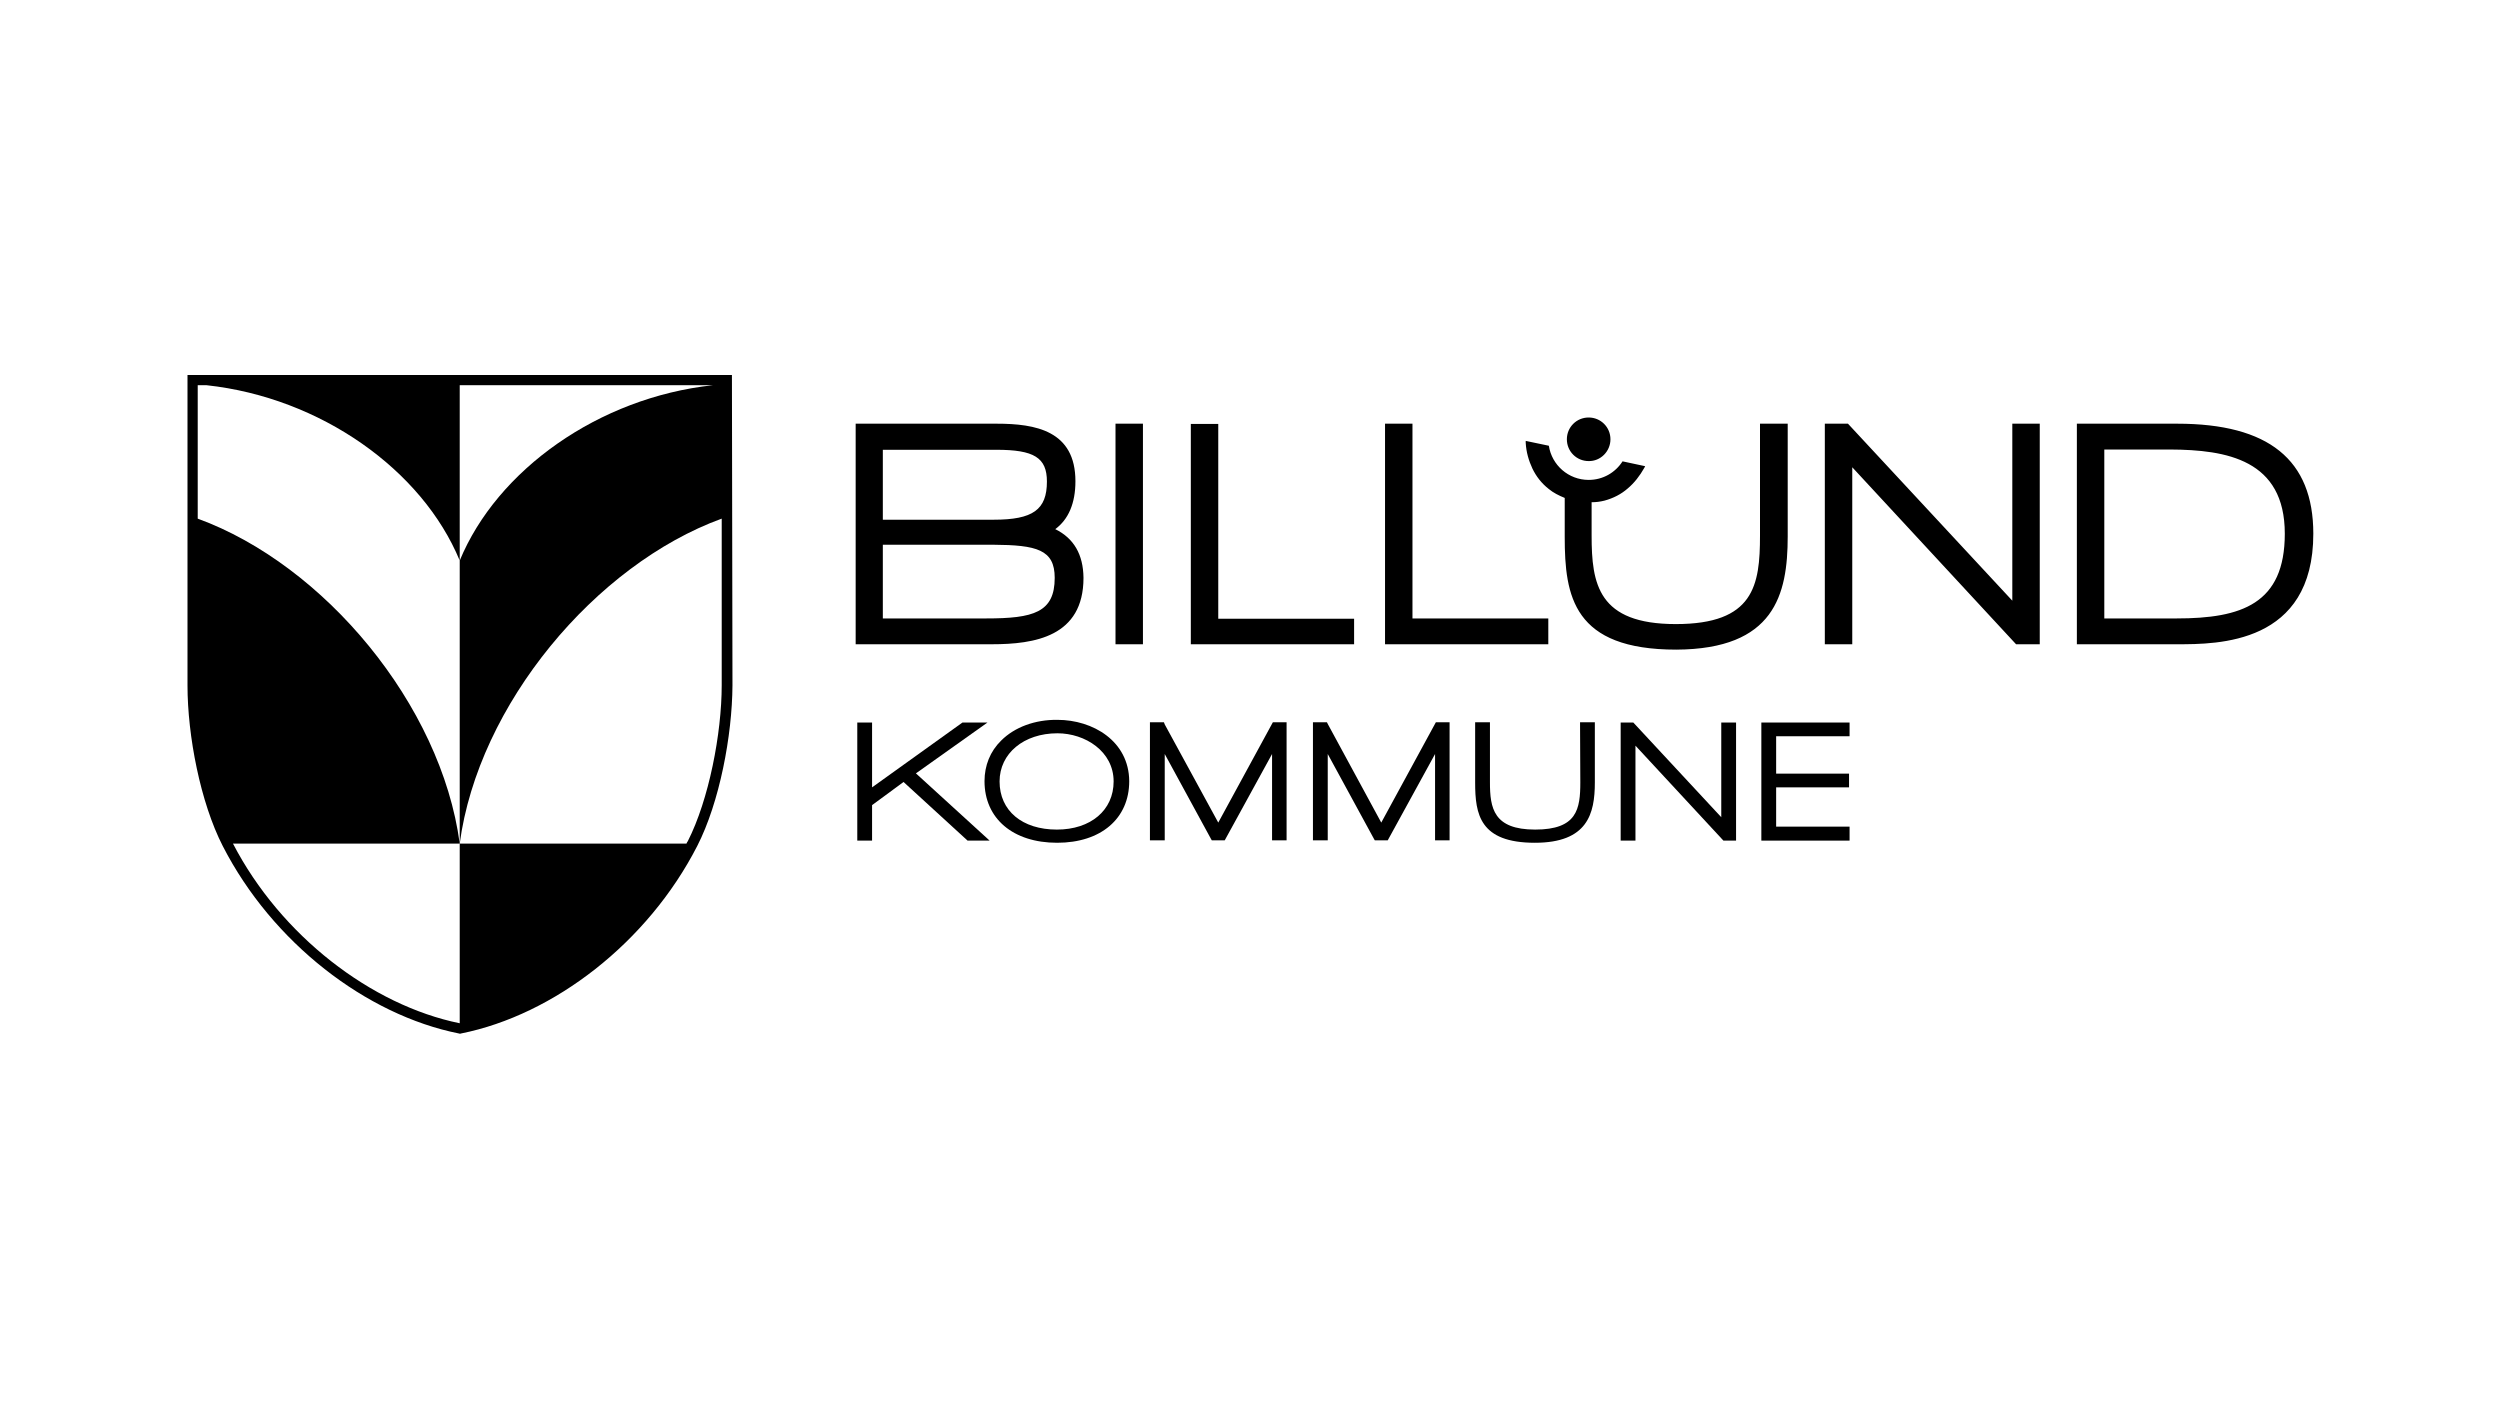<svg width="400" height="226" viewBox="0 0 400 226" fill="none" xmlns="http://www.w3.org/2000/svg">
<rect width="400" height="226" fill="white"/>
<path d="M168.754 92.451C168.754 98.003 165.354 98.95 157.78 98.95H141.253V87.157H158.899C165.871 87.2 168.754 87.932 168.754 92.451ZM167.506 77.043C167.506 81.562 165.268 83.154 158.985 83.154H141.253V71.965H159.415C165.44 71.965 167.506 73.213 167.506 77.043ZM168.84 84.661C170.949 83.112 172.068 80.529 172.068 77C172.068 68.909 165.699 67.79 159.458 67.79H136.906V103.081H158.684C165.527 103.081 173.359 101.876 173.359 92.451C173.316 88.706 171.81 86.124 168.84 84.661ZM178.481 103.081H182.871V67.79H178.481V103.081ZM190.532 103.081H216.656V98.993H194.922V67.833H190.532V103.081ZM247.729 98.95H225.995V67.79H221.605V103.081H247.729V98.95ZM257.671 70.286C257.671 68.349 256.122 66.8 254.185 66.8C252.248 66.8 250.699 68.349 250.699 70.286C250.699 72.223 252.248 73.772 254.185 73.772C256.079 73.815 257.671 72.223 257.671 70.286ZM286.033 85.823V67.79H281.6V85.694C281.6 93.699 280.61 99.853 268.129 99.853C255.691 99.853 254.658 93.441 254.658 85.694V80.357C255.39 80.357 256.036 80.271 256.724 80.099C258.144 79.712 259.393 79.066 260.426 78.162C261.501 77.258 262.362 76.139 263.094 74.848C263.137 74.762 263.18 74.676 263.223 74.59L259.608 73.815C258.446 75.623 256.466 76.785 254.185 76.785C250.957 76.785 248.289 74.418 247.815 71.319L244.114 70.544C244.114 70.63 244.114 70.716 244.114 70.846C244.2 72.352 244.588 73.686 245.19 74.977C245.793 76.225 246.653 77.344 247.815 78.248C248.547 78.851 249.408 79.281 250.355 79.668V85.909C250.355 95.42 251.732 103.942 268.215 103.942C283.881 103.856 286.033 95.205 286.033 85.823ZM322.572 103.081H326.36V67.79H321.97V96.109L295.674 67.79H291.972V103.081H296.362V74.762L322.572 103.081ZM365.568 85.392C365.568 96.625 358.638 98.95 348.266 98.95H336.689V71.922H347.233C356.271 71.965 365.568 73.557 365.568 85.392ZM370.13 85.392C370.13 73.557 362.985 67.79 348.352 67.79H332.299V103.081H348.352C354.851 103.081 370.13 103.081 370.13 85.392Z" fill="black"/>
<path d="M157.995 115.605H153.993L139.532 125.977V115.605H137.165V134.499H139.532V128.818L144.568 125.117L154.811 134.499H158.34L146.547 123.739L157.995 115.605Z" fill="black"/>
<path d="M178.18 125.03C178.18 129.635 174.522 132.734 169.099 132.734C163.547 132.734 159.932 129.721 159.932 125.03C159.932 120.554 163.806 117.326 169.185 117.326C173.618 117.326 178.18 120.21 178.18 125.03ZM169.185 115.175C165.613 115.132 162.342 116.337 160.19 118.489C158.426 120.21 157.522 122.491 157.522 124.987C157.522 130.97 162.084 134.843 169.142 134.843C176.157 134.843 180.676 130.97 180.676 124.987C180.633 118.575 174.866 115.175 169.185 115.175Z" fill="black"/>
<path d="M194.922 131.615L186.357 115.907L186.228 115.562H183.99V134.456H186.357V120.641L193.717 134.155L193.889 134.456H195.955L203.53 120.641V134.456H205.854V115.562H203.659L194.922 131.615Z" fill="black"/>
<path d="M221.002 131.615L212.481 115.907L212.309 115.562H210.071V134.456H212.438V120.641L219.797 134.155L219.97 134.456H222.035L229.61 120.641V134.456H231.934V115.562H229.739L221.002 131.615Z" fill="black"/>
<path d="M252.851 125.16C252.851 129.464 252.335 132.734 245.621 132.734C238.95 132.734 238.391 129.291 238.391 125.16V115.562H236.023V125.203C236.023 130.281 236.755 134.843 245.578 134.843C254.013 134.843 255.175 130.195 255.175 125.203V115.562H252.808L252.851 125.16Z" fill="black"/>
<path d="M275.403 130.755L261.33 115.605H259.307V134.499H261.674V119.306L275.748 134.499H277.77V115.605H275.403V130.755Z" fill="black"/>
<path d="M284.183 132.261V125.977H295.846V123.782H284.183V117.8H295.932V115.605H281.816V134.499H295.932V132.261H284.183Z" fill="black"/>
<path d="M117.109 60H30V109.666C30 117.714 32.066 128.388 35.638 135.36C43.557 150.81 58.577 162.388 73.425 165.357L73.598 165.4L73.77 165.357C88.618 162.388 103.638 150.81 111.557 135.36C115.129 128.388 117.152 117.671 117.195 109.666L117.109 60ZM109.836 134.972H73.555V163.722C59.438 160.838 44.934 149.734 37.273 134.972H73.555C70.585 112.722 51.82 90.342 31.635 82.982V61.635H33.056C51.304 63.615 67.572 75.192 73.555 89.696V61.635H114.053C95.805 63.615 79.537 75.192 73.555 89.696V134.972C76.524 112.722 95.289 90.342 115.474 82.982V109.623C115.474 117.37 113.408 128 110.051 134.585C109.965 134.714 109.879 134.843 109.836 134.972Z" fill="black"/>
</svg>
